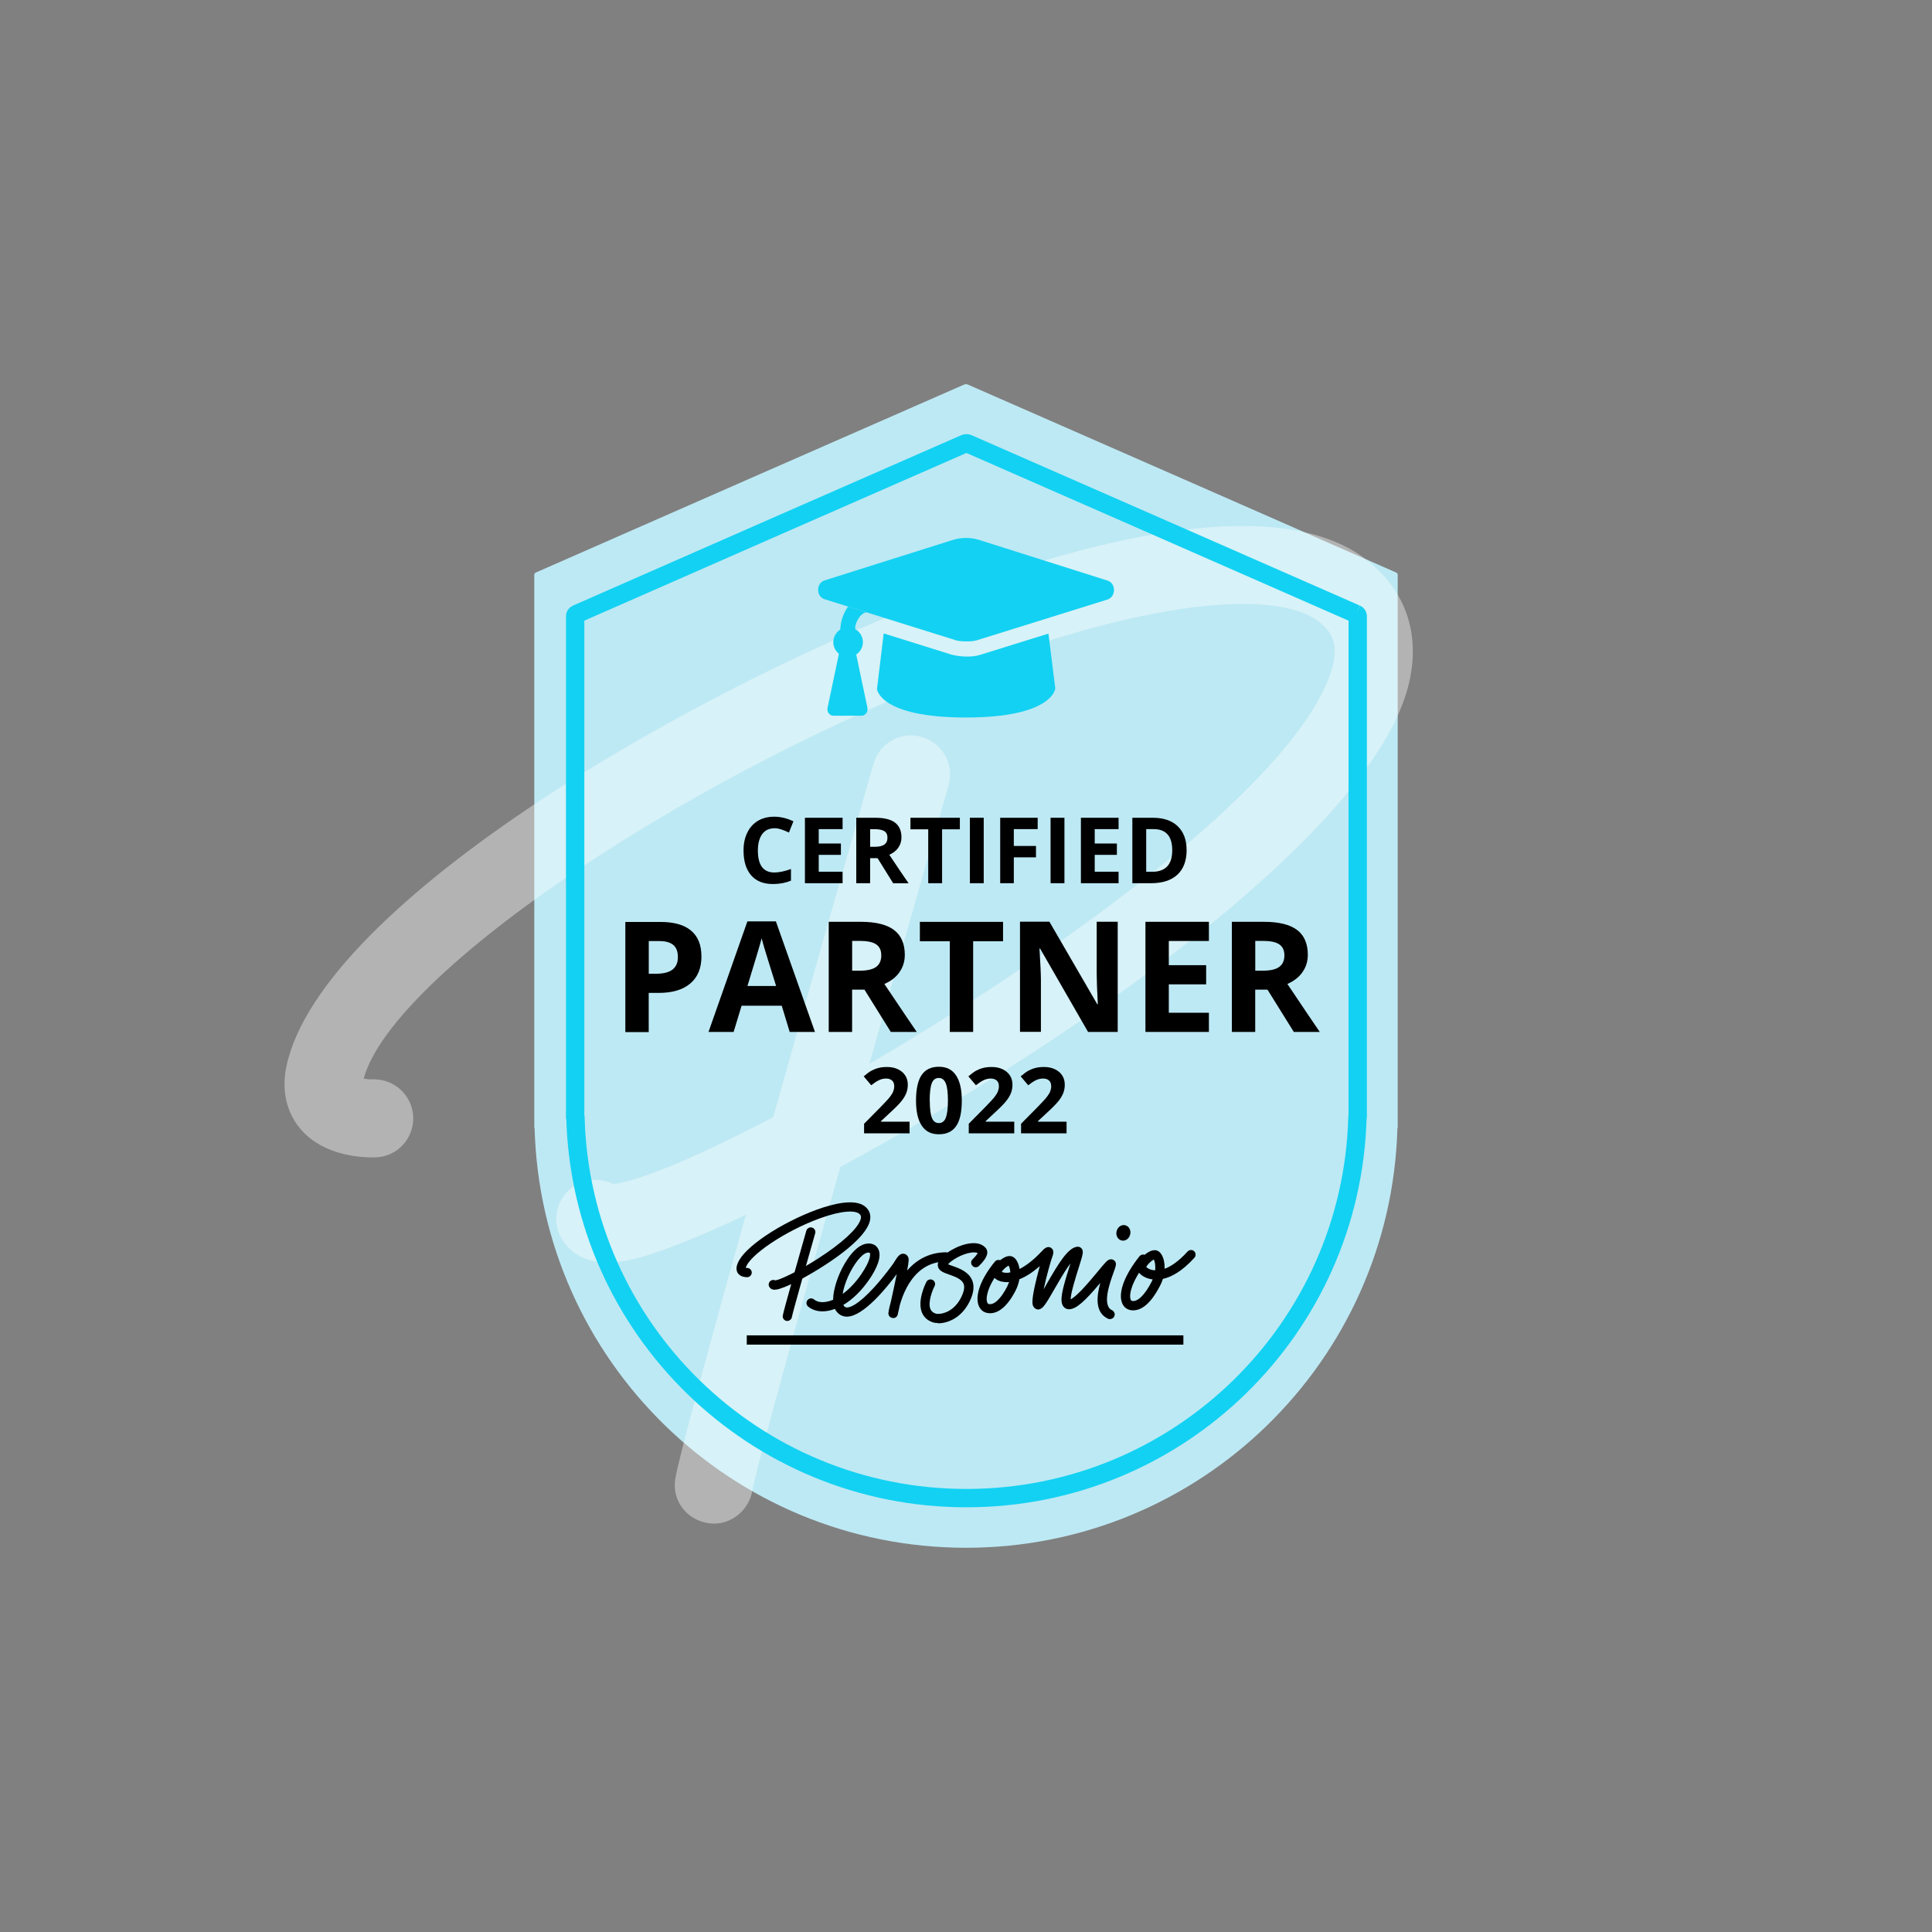 <?xml version="1.0" encoding="UTF-8"?>
<svg xmlns="http://www.w3.org/2000/svg" xmlns:xlink="http://www.w3.org/1999/xlink" id="a" viewBox="0 0 400 400">
  <rect x="0" y="0" width="400" height="400" fill="#808080" stroke="none"/>
  <defs>
    <clipPath id="d">
      <path d="M289,118.51l-44.31-19.46-44.33-19.44c-.23-.09-.49-.09-.72,0l-44.33,19.44-44.31,19.46c-.23.09-.38.28-.38.49v114.41s.04.13.06.19c1.35,48.18,40.8,86.85,89.32,86.85s87.97-38.65,89.32-86.85c.02-.06.06-.11.06-.19v-114.41c0-.21-.15-.4-.38-.49Z" style="fill:none;"></path>
    </clipPath>
  </defs>
  <g style="isolation:isolate;">
    <g id="b">
      <g id="c">
        <path d="M289,118.51l-44.31-19.46-44.33-19.44c-.23-.09-.49-.09-.72,0l-44.33,19.44-44.31,19.46c-.23.09-.38.28-.38.49v114.41s.04.13.06.19c1.35,48.18,40.8,86.85,89.32,86.85s87.97-38.65,89.32-86.85c.02-.06.06-.11.06-.19v-114.41c0-.21-.15-.4-.38-.49Z" style="fill:#bde9f4;"></path>
        <g style="clip-path:url(#b);">
          <g style="opacity:.4;">
            <path d="M147.78,315.44c-.34,0-.7-.02-1.06-.08-4.35-.59-7.46-4.4-6.97-8.77.78-7.1,31.66-115.44,41.1-148.47,1.23-4.29,5.71-6.78,10-5.54,4.29,1.23,6.78,5.7,5.54,10-15.74,55.05-39.54,139.36-40.61,145.95-.65,3.99-4.1,6.93-8.03,6.93h0l.02-.02h.01Z" style="fill:#fff;"></path>
            <path d="M125.89,261.38c-5.47,0-8.22-2.58-9.61-4.92-2.26-3.85-.99-8.81,2.87-11.07,2.47-1.46,5.39-1.44,7.78-.25,20.54-2.24,135.39-68.42,148.45-105.49,2.09-5.94.57-8.69-2.39-10.99-7.08-5.49-28.85-6.17-68.74,8.37-59.78,21.85-122.94,64.18-128.95,86.28.59.11,1.31.19,1.88.15h.25c4.33,0,7.95,3.42,8.12,7.76.17,4.42-3.21,8.18-7.63,8.39-1.71.06-10.55.21-15.72-5.88-2.92-3.44-3.95-8.07-2.89-13.02,7.27-33.96,85.62-79.22,139.4-98.85,28.51-10.4,66.25-19.89,84.21-5.96,8.35,6.49,11.39,15.89,8.56,26.48-12.17,45.2-138.9,115.55-162.84,118.8-.97.13-1.88.19-2.73.19h-.02,0Z" style="fill:#fff;"></path>
          </g>
        </g>
        <path d="M280.76,127.11l-40.17-17.64-40.17-17.62c-.21-.09-.46-.09-.66,0l-40.19,17.62-40.15,17.64c-.21.09-.34.27-.34.46v103.71l.06.17c1.21,43.68,36.98,78.72,80.95,78.72s79.73-35.04,80.95-78.72c.02-.06.06-.11.06-.17v-103.72c0-.19-.13-.36-.34-.46h.02-.02Z" style="fill:none; stroke:#13d1f2; stroke-miterlimit:10; stroke-width:3.8px;"></path>
        <path d="M197.71,132.5l-18.32-5.73-8.68-2.71c-1.77-.57-1.77-3.32,0-3.89l26.52-8.37c1.78-.57,3.76-.57,5.54,0l26.54,8.41c1.77.55,1.77,3.34,0,3.91l-27.09,8.45c-1.04.32-3.44.3-4.52-.06h0Z" style="fill:#13d1f2;"></path>
        <path d="M182.96,131.15l-1.39,11.5s.46,5.9,18.43,5.9,18.49-6,18.49-6l-1.42-11.37s-11.26,3.49-14.05,4.37c-1.69.57-4.14.47-6.04-.02-3.38-1.06-14.03-4.39-14.03-4.39h.01Z" style="fill:#13d1f2;"></path>
        <circle cx="175.59" cy="132.95" r="3.06" style="fill:#13d1f2;"></circle>
        <path d="M174.24,132.57c.28-1.4,2.11-1.4,2.41,0l1.04,4.94,1.9,9.02c.17.85-.42,1.65-1.2,1.65h-5.85c-.8,0-1.39-.82-1.2-1.65l1.9-9.02,1.04-4.94h-.06.02Z" style="fill:#13d1f2;"></path>
        <path d="M179.37,126.76l-3.78-1.18s-.65.85-1.14,2.2-.49,2.7-.49,2.7l3.15-.17s-.27-.74.55-2.13,1.71-1.4,1.71-1.4h0v-.02h0Z" style="fill:#13d1f2;"></path>
        <path d="M163.02,273.49h-.11c-.53-.06-.91-.53-.85-1.06.09-.84,3.76-13.69,4.88-17.62.15-.51.68-.8,1.18-.66.51.15.8.68.66,1.18-1.86,6.51-4.69,16.5-4.82,17.31-.06.47-.47.84-.95.84h.02v.02h0Z"></path>
        <path d="M160.42,267.03c-.65,0-.97-.3-1.14-.59-.27-.46-.11-1.04.34-1.31.28-.17.65-.17.91-.04,1.01-.13,4.75-1.88,8.9-4.56,4.8-3.09,8.05-6.06,8.71-7.95.25-.7.08-1.03-.28-1.31-.84-.65-3.42-.74-8.16.99-7.08,2.58-14.58,7.61-15.3,10.23.08,0,.15.02.23.02.53-.02.97.38,1.01.91.02.53-.38.99-.91,1.01-.21,0-1.25.02-1.86-.7-.34-.4-.47-.95-.34-1.54.47-2.24,3.53-4.69,6-6.36,3.13-2.11,6.97-4.06,10.54-5.37,3.38-1.23,7.86-2.35,9.99-.7.99.78,1.35,1.88,1.01,3.13-.44,1.63-2.35,4.48-9.04,8.88-4.16,2.73-8.58,4.97-10.29,5.22-.11,0-.23.02-.32.02h.02v.02h-.02Z"></path>
        <path d="M184.89,272.86h-.17c-.51-.09-.85-.57-.78-1.08,0-.08.13-.95.49-2.22.47-2.11.91-4.16,1.23-5.77-1.99,2.7-6.89,8.79-10.31,8.81h0c-.97,0-1.77-.46-2.32-1.29-.06-.09-.13-.21-.17-.32-.55.21-1.1.36-1.65.44-1.52.23-2.87-.09-3.89-.91-.42-.34-.47-.93-.13-1.35s.93-.47,1.35-.13c.74.61,1.73.61,2.41.51.49-.08,1.01-.23,1.54-.44,0-2.15.99-4.65,1.39-5.54,1.2-2.71,3.28-5.73,5.47-6.07,1.04-.17,1.92.17,2.39.93,1.04,1.67-.36,4.4-1.73,6.42-1.59,2.33-3.47,4.18-5.41,5.32l.06.11c.25.38.49.42.72.42.55,0,2.18-.42,5.64-4.21,1.99-2.2,3.7-4.56,3.97-4.95.06-.09.11-.19.17-.28.65-1.04,1.12-1.78,1.96-1.69.44.06.8.36.95.82.08.25.15.46-.25,2.66,2.11-2.45,4.82-3.74,7.99-3.78h0c.53,0,.95.42.97.95,0,.53-.42.97-.95.97-3.45.02-6.17,1.82-8.07,5.33-.7,1.29-1.16,2.6-1.44,3.61-.27,1.2-.46,2.01-.46,2.03-.09.44-.49.74-.93.74h-.04v-.04h0ZM179.82,259.34h-.21c-1.27.21-2.98,2.64-4.02,4.95-.61,1.37-.97,2.6-1.12,3.61,1.37-1.01,2.73-2.43,3.91-4.18,1.88-2.77,1.86-4.06,1.71-4.31-.04-.06-.15-.08-.27-.08h0Z"></path>
        <path d="M229.79,273.11c-.13,0-.27-.02-.4-.09-2.71-1.25-2.37-4.59-1.59-7.4-3.06,3.63-4.95,5.45-6.47,5.45h0c-.47,0-.89-.21-1.18-.59-.82-1.12-.28-3.38,1.31-8.35.06-.17.11-.34.17-.53-.13.19-.28.38-.46.61-.97,1.39-1.99,3.17-2.89,4.73-.63,1.08-1.16,2.03-1.63,2.73-.46.68-1.14,1.73-2.09,1.37-.28-.11-.51-.32-.65-.63-.17-.36-.46-1.03.74-5.87.21-.82.42-1.67.63-2.41-1.61,1.42-3.04,2.26-4.23,2.73-.13.78-.4,1.56-.76,2.3-1.77,3.47-3.89,5.13-6,4.65-.82-.19-1.4-.76-1.71-1.61-.72-2.13.53-5.49,3.4-9,.27-.32.7-.44,1.08-.28.21-.15.42-.3.63-.44.76-.44,1.4-.55,1.94-.3.66.3,1.03,1.03,1.21,1.56.11.32.19.65.25.99,1.23-.63,2.79-1.73,4.61-3.68.38-.42,1.1-1.2,1.9-.7.78.49.42,1.44.25,1.9-.25.65-1.23,4.1-1.78,6.7.19-.32.38-.65.55-.97,2.66-4.65,4.56-7.71,6.45-7.86.34-.02.66.11.87.38.46.57.28,1.16-.68,4.2-.49,1.58-1.59,5.01-1.59,6.32.36-.19,1.01-.65,2.13-1.78,1.18-1.21,2.45-2.75,3.47-3.97,1.59-1.94,1.96-2.33,2.41-2.49.38-.13.78-.04,1.06.23.51.51.32,1.04-.19,2.45-.74,2.05-2.47,6.82-.32,7.8.47.23.7.8.47,1.27-.15.36-.51.57-.87.57l-.04.04v-.03h0ZM205.91,264.55c-1.63,2.6-1.78,4.33-1.54,5.05.11.32.27.36.32.38,1.12.27,2.56-1.1,3.85-3.64.15-.32.28-.63.38-.91-.34.04-.63.04-.87,0-.93-.06-1.69-.38-2.15-.87h0ZM207.42,263.33c.13.08.44.17.91.19.21,0,.49,0,.85-.09-.04-.68-.21-1.16-.36-1.39-.47.19-1.23.89-1.4,1.29h0Z"></path>
        <path d="M234.63,271.3c-.23,0-.46-.02-.66-.08-.8-.17-1.39-.72-1.69-1.54-.78-2.18.59-5.75,3.64-9.59.27-.32.7-.44,1.08-.3.76-.65,1.8-1.21,2.64-.84.51.23.91.74,1.18,1.5.11.32.34,1.12.3,2.24,1.27-.47,2.87-1.5,4.75-3.57.36-.4.97-.42,1.35-.08.4.36.42.97.08,1.35-2.58,2.85-4.8,4.01-6.53,4.39-.15.46-.34.95-.61,1.44-2.07,4.04-4.06,5.07-5.52,5.07h-.01ZM235.82,263.52c-.61.97-1.08,1.92-1.4,2.77-.42,1.14-.55,2.16-.34,2.73.09.28.23.3.28.32,1.16.25,2.68-1.25,4.08-3.99.08-.15.15-.3.21-.46-1.39-.17-2.35-.8-2.83-1.39v.02ZM237.34,262.34c.21.21.78.61,1.73.66h.09c.11-1.06-.08-1.86-.27-2.22-.53.23-1.42,1.1-1.56,1.54h0v.02h0Z"></path>
        <path d="M232.18,256.82c.78.21,1.58-.34,1.8-1.2.23-.87-.21-1.73-.99-1.94s-1.58.34-1.8,1.2c-.23.87.21,1.73.99,1.94"></path>
        <path d="M194.21,273.92c-.38,0-.7-.04-.95-.11-1.14-.34-1.96-1.04-2.37-2.03-1.04-2.49.72-6,.91-6.38.25-.47.82-.65,1.29-.4s.65.82.4,1.29c-.44.84-1.44,3.34-.85,4.75.19.47.57.76,1.16.95.17.06,1.14.13,2.33-.42.97-.46,2.3-1.46,3.17-3.64.36-.91.42-1.65.17-2.2-.44-.95-1.82-1.44-2.94-1.84-1.08-.38-1.94-.68-2.26-1.44-.15-.36-.15-.78,0-1.16.7-1.58,3.91-3.49,6.47-3.85,1.88-.27,2.87.38,3.36.97s.65,1.71-1.42,3.7c-.38.36-.99.36-1.35-.04-.36-.38-.36-.99.04-1.35h0c.44-.42.85-.93,1.06-1.27-.4-.21-1.01-.17-1.39-.11-1.94.27-4.04,1.59-4.76,2.41.27.11.61.25.91.34,1.39.49,3.28,1.18,4.04,2.87.47,1.04.42,2.28-.13,3.7-1.69,4.27-5.01,5.32-6.89,5.32v-.06h0Z"></path>
        <rect x="154.61" y="276.47" width="90.4" height="1.92"></rect>
        <g style="isolation:isolate;">
          <g style="isolation:isolate;">
            <path d="M160.31,171.49c-1.08,0-1.92.4-2.51,1.21s-.89,1.96-.89,3.4c0,3.02,1.14,4.54,3.4,4.54.95,0,2.11-.23,3.45-.72v2.41c-1.12.46-2.35.7-3.72.7-1.97,0-3.47-.59-4.52-1.8-1.04-1.2-1.58-2.9-1.58-5.14,0-1.4.25-2.64.78-3.7.51-1.06,1.25-1.88,2.2-2.45.97-.57,2.09-.85,3.38-.85s2.64.32,3.97.95l-.93,2.33c-.51-.25-1.03-.46-1.54-.63s-1.03-.27-1.52-.27l.02.02h0Z"></path>
            <path d="M174.45,182.86h-7.8v-13.55h7.8v2.35h-4.94v2.98h4.59v2.35h-4.59v3.49h4.94v2.37h0Z"></path>
            <path d="M180.15,177.66v5.2h-2.87v-13.55h3.95c1.84,0,3.21.34,4.08,1.01.87.66,1.33,1.69,1.33,3.06,0,.8-.23,1.5-.66,2.13-.44.63-1.06,1.1-1.86,1.46,2.03,3.04,3.36,5.01,3.99,5.9h-3.19l-3.23-5.2h-1.54,0ZM180.15,175.32h.93c.91,0,1.58-.15,2.01-.46s.65-.78.65-1.42-.23-1.1-.66-1.37-1.12-.4-2.05-.4h-.87v3.66-.02h-.01Z"></path>
            <path d="M195.05,182.86h-2.87v-11.16h-3.68v-2.39h10.23v2.39h-3.68v11.16h0Z"></path>
            <path d="M200.8,182.86v-13.55h2.87v13.55h-2.87Z"></path>
            <path d="M209.91,182.86h-2.83v-13.55h7.76v2.35h-4.94v3.49h4.59v2.35h-4.59v5.35h0Z"></path>
            <path d="M217.51,182.86v-13.55h2.87v13.55h-2.87Z"></path>
            <path d="M231.59,182.86h-7.8v-13.55h7.8v2.35h-4.94v2.98h4.59v2.35h-4.59v3.49h4.94v2.37h0Z"></path>
            <path d="M245.68,175.95c0,2.22-.63,3.95-1.9,5.13s-3.09,1.78-5.51,1.78h-3.83v-13.55h4.25c2.22,0,3.93.59,5.14,1.75s1.84,2.79,1.84,4.9h0ZM242.7,176.03c0-2.9-1.29-4.37-3.85-4.37h-1.54v8.83h1.23c2.77,0,4.16-1.48,4.16-4.46Z"></path>
          </g>
        </g>
        <g style="isolation:isolate;">
          <g style="isolation:isolate;">
            <path d="M188.37,234.65h-9.47v-1.99l3.4-3.44c1.01-1.03,1.67-1.75,1.97-2.15s.53-.76.66-1.1.21-.68.21-1.06c0-.55-.15-.95-.46-1.21s-.7-.4-1.2-.4c-.53,0-1.04.11-1.54.36s-1.01.59-1.56,1.03l-1.56-1.84c.66-.57,1.21-.97,1.65-1.2s.91-.42,1.44-.55c.51-.13,1.1-.19,1.75-.19.85,0,1.59.15,2.24.46s1.16.74,1.52,1.29.53,1.2.53,1.92c0,.63-.11,1.21-.32,1.75-.23.55-.55,1.1-1.03,1.69s-1.27,1.39-2.43,2.45l-1.75,1.63v.13h5.9v2.41l.02.02h.03Z"></path>
            <path d="M199.13,227.87c0,2.37-.38,4.12-1.16,5.26s-1.97,1.71-3.59,1.71-2.73-.59-3.53-1.77-1.2-2.9-1.2-5.2.38-4.16,1.16-5.3,1.96-1.71,3.57-1.71,2.75.59,3.55,1.78,1.2,2.92,1.2,5.2v.02h0ZM192.5,227.87c0,1.67.15,2.85.44,3.57.28.72.78,1.08,1.44,1.08s1.16-.36,1.44-1.1.44-1.92.44-3.57-.15-2.85-.46-3.59c-.3-.72-.78-1.08-1.44-1.08s-1.16.36-1.44,1.08-.44,1.92-.44,3.59l.02.02Z"></path>
            <path d="M210.04,234.65h-9.47v-1.99l3.4-3.44c1.01-1.03,1.67-1.75,1.97-2.15s.53-.76.66-1.1.21-.68.21-1.06c0-.55-.15-.95-.46-1.21s-.7-.4-1.2-.4-1.03.11-1.54.36c-.49.25-1.01.59-1.56,1.03l-1.56-1.84c.66-.57,1.21-.97,1.65-1.2s.91-.42,1.44-.55c.51-.13,1.1-.19,1.75-.19.85,0,1.59.15,2.24.46s1.16.74,1.52,1.29.53,1.2.53,1.92c0,.63-.11,1.21-.32,1.75-.23.55-.55,1.1-1.03,1.69-.46.57-1.27,1.39-2.43,2.45l-1.75,1.63v.13h5.9v2.41l.02.02h.03Z"></path>
            <path d="M220.87,234.65h-9.47v-1.99l3.4-3.44c1.01-1.03,1.67-1.75,1.97-2.15s.53-.76.66-1.1.21-.68.21-1.06c0-.55-.15-.95-.46-1.21-.3-.27-.7-.4-1.2-.4s-1.03.11-1.54.36c-.49.25-1.01.59-1.56,1.03l-1.56-1.84c.66-.57,1.21-.97,1.65-1.2s.91-.42,1.44-.55c.51-.13,1.1-.19,1.75-.19.85,0,1.59.15,2.24.46s1.16.74,1.52,1.29.53,1.2.53,1.92c0,.63-.11,1.21-.32,1.75-.23.55-.55,1.1-1.03,1.69-.46.57-1.27,1.39-2.43,2.45l-1.75,1.63v.13h5.9v2.41l.02.02h.03Z"></path>
          </g>
        </g>
        <g style="isolation:isolate;">
          <g style="isolation:isolate;">
            <path d="M145.23,197.97c0,2.45-.76,4.33-2.3,5.64-1.54,1.31-3.72,1.96-6.55,1.96h-2.07v8.11h-4.84v-22.8h7.29c2.77,0,4.88.59,6.3,1.78,1.44,1.2,2.16,2.96,2.16,5.33v-.02h0ZM134.32,201.6h1.59c1.48,0,2.6-.3,3.34-.87.74-.59,1.1-1.44,1.1-2.56s-.3-1.97-.93-2.51-1.59-.82-2.9-.82h-2.2v6.78-.02Z"></path>
            <path d="M163.5,213.65l-1.65-5.43h-8.31l-1.65,5.43h-5.2l8.05-22.89h5.9l8.09,22.89h-5.23,0ZM160.69,204.16c-1.54-4.92-2.39-7.71-2.58-8.35-.19-.65-.32-1.16-.42-1.54-.34,1.33-1.33,4.63-2.94,9.87h5.94v.02Z"></path>
            <path d="M176.42,204.9v8.75h-4.84v-22.8h6.64c3.09,0,5.39.57,6.87,1.69s2.24,2.85,2.24,5.14c0,1.35-.36,2.52-1.1,3.59s-1.78,1.86-3.13,2.45c3.44,5.13,5.68,8.45,6.7,9.93h-5.37l-5.45-8.75h-2.58.02ZM176.42,200.97h1.56c1.54,0,2.66-.25,3.38-.76s1.1-1.31,1.1-2.41-.38-1.84-1.12-2.32-1.9-.68-3.45-.68h-1.46v6.17s-.01,0-.01,0Z"></path>
            <path d="M201.48,213.65h-4.84v-18.77h-6.19v-4.02h17.22v4.02h-6.19v18.77Z"></path>
            <path d="M231.42,213.65h-6.15l-9.93-17.26h-.13c.19,3.06.3,5.22.3,6.51v10.73h-4.33v-22.8h6.09l9.91,17.09h.11c-.15-2.96-.23-5.07-.23-6.28v-10.8h4.35v22.82h.01Z"></path>
            <path d="M250.29,213.65h-13.14v-22.8h13.14v3.97h-8.3v5.01h7.73v3.97h-7.73v5.88h8.3v3.99-.02Z"></path>
            <path d="M259.88,204.9v8.75h-4.84v-22.8h6.64c3.09,0,5.39.57,6.87,1.69s2.22,2.85,2.22,5.14c0,1.35-.36,2.52-1.1,3.59-.74,1.04-1.78,1.86-3.13,2.45,3.44,5.13,5.68,8.45,6.7,9.93h-5.37l-5.45-8.75h-2.58.04ZM259.88,200.97h1.56c1.54,0,2.66-.25,3.38-.76s1.1-1.31,1.1-2.41-.38-1.84-1.12-2.32-1.9-.68-3.45-.68h-1.46v6.17h0Z"></path>
          </g>
        </g>
      </g>
    </g>
  </g>
</svg>
